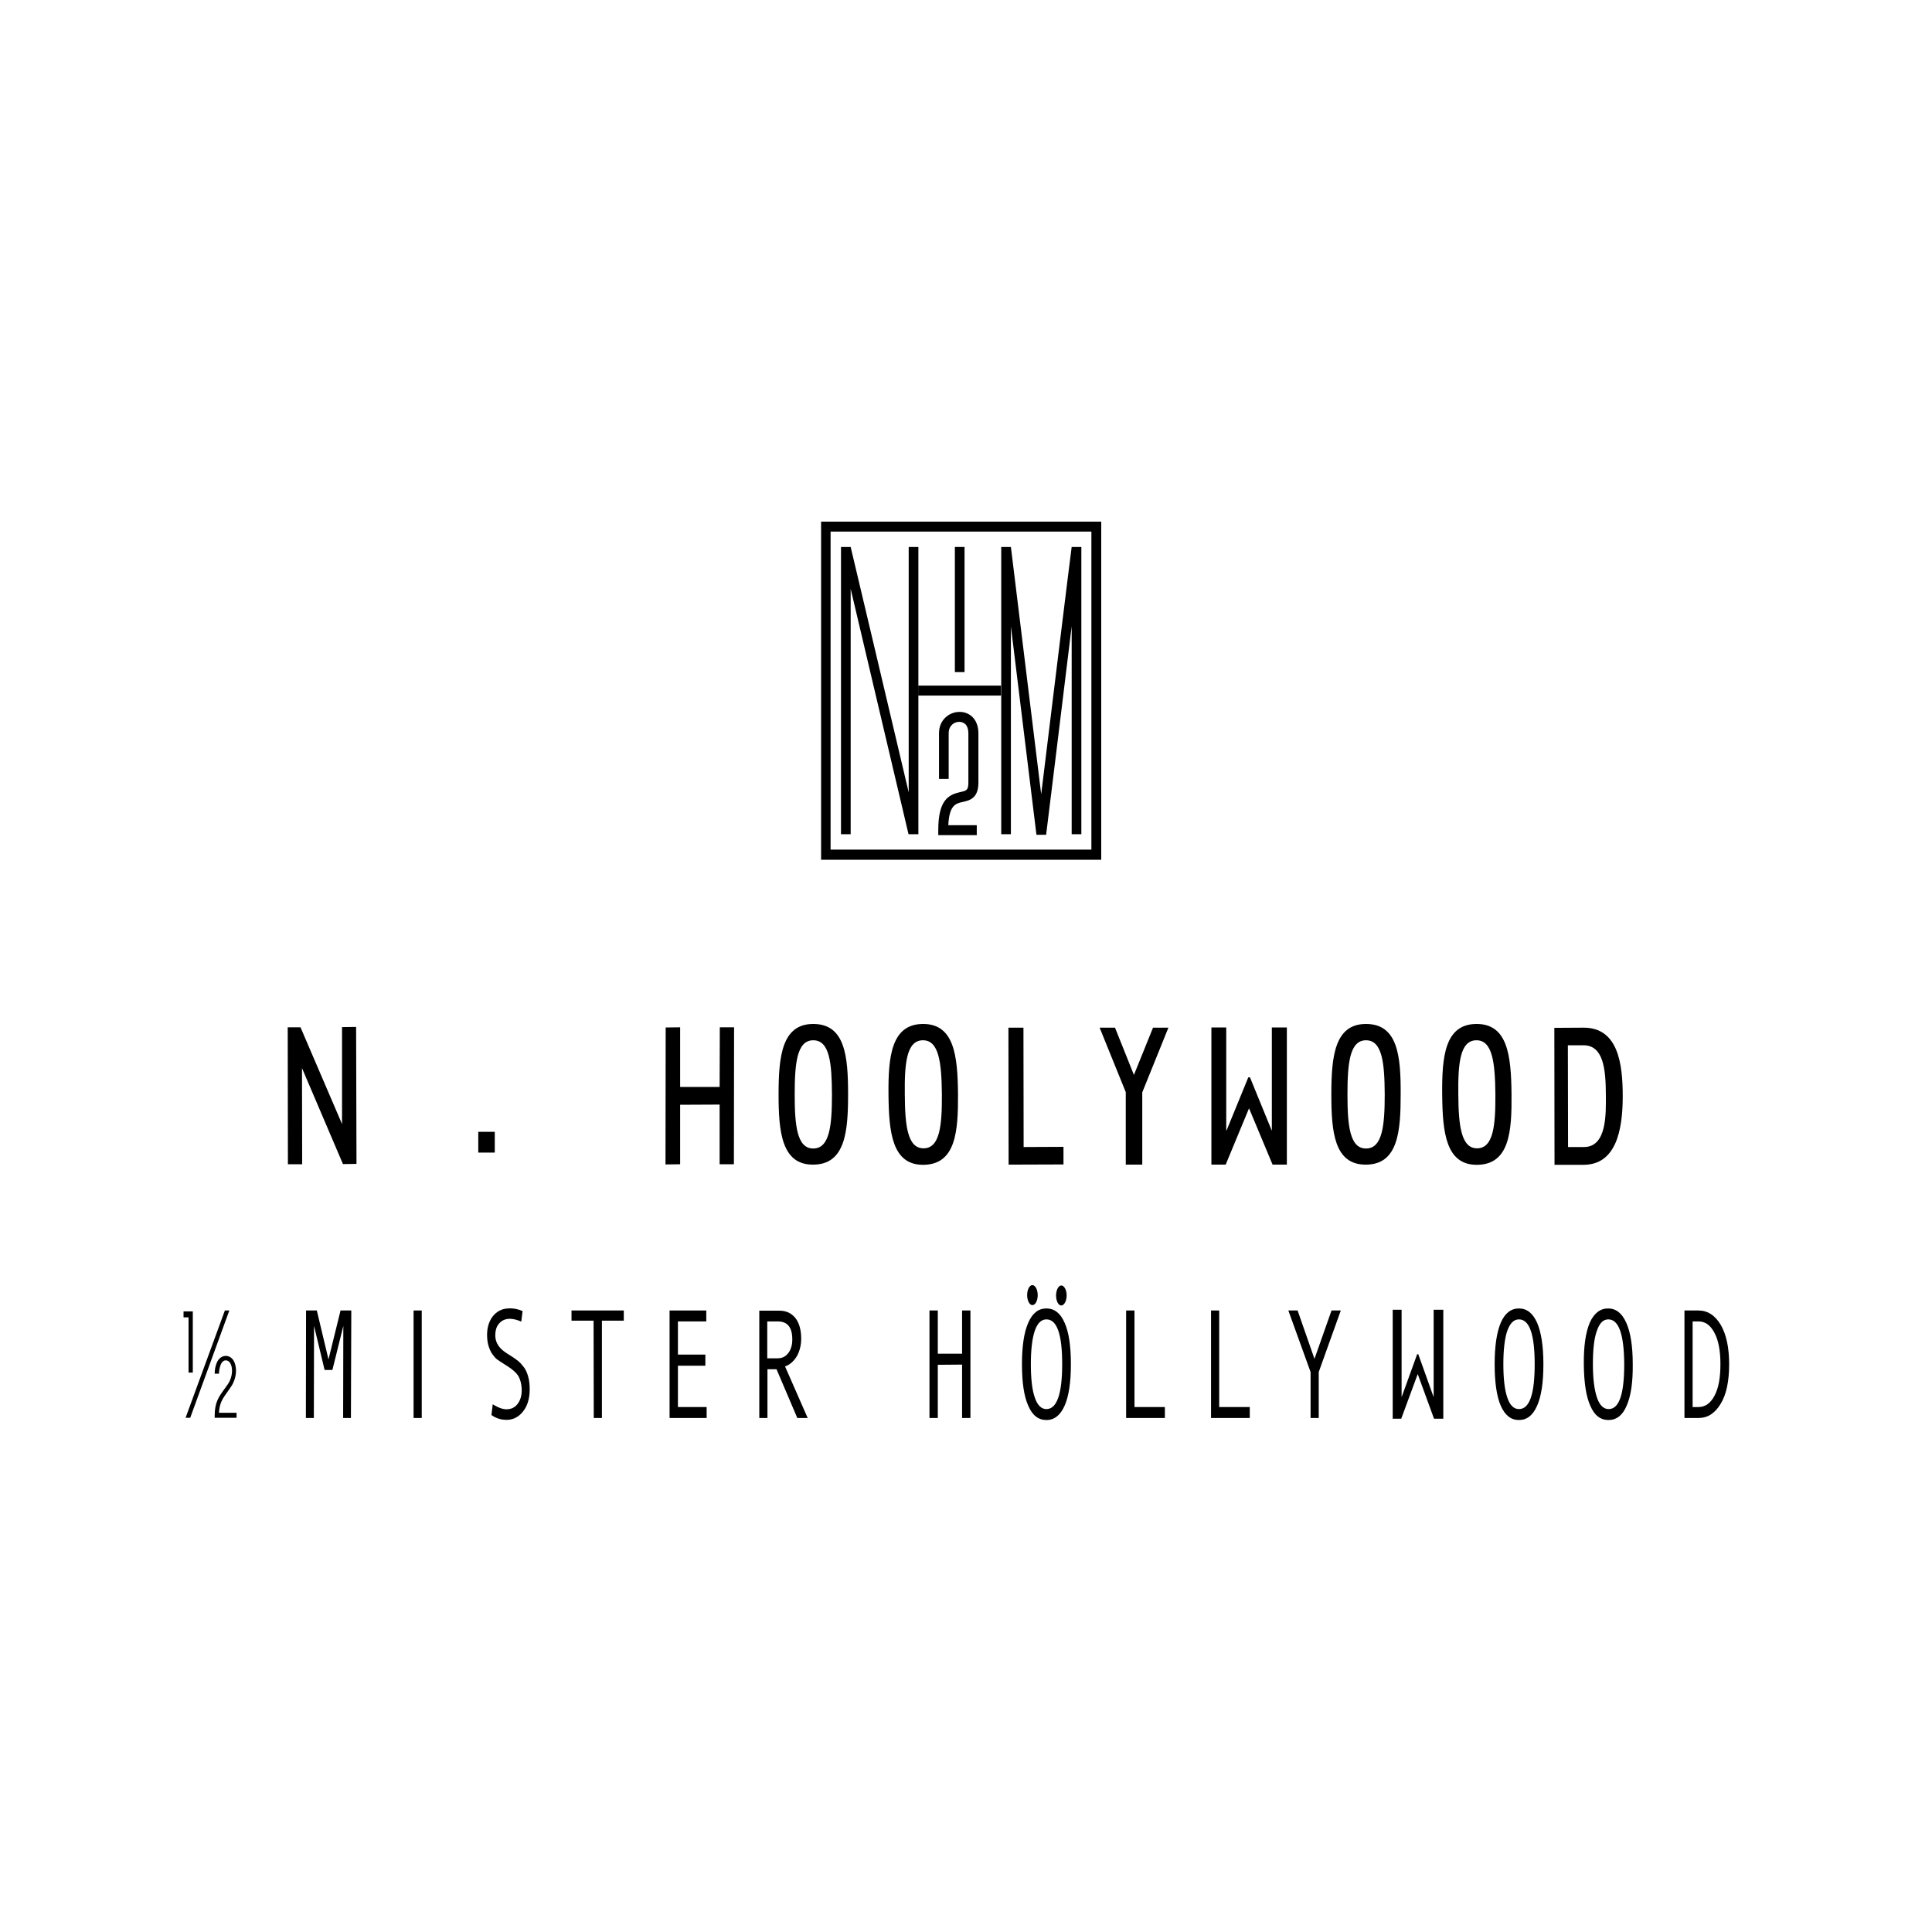 <svg xmlns:xlink="http://www.w3.org/1999/xlink" xmlns="http://www.w3.org/2000/svg" version="1.1" viewBox="0 0 200 200" height="200px" width="200px">
    <title>N HOOLYWOOD</title>
    <g fill-rule="evenodd" fill="none" stroke-width="1" stroke="none" id="N-HOOLYWOOD">
        <g transform="translate(-26, 54)" id="logo">
            <rect height="63" width="252" y="15" x="0" id="_x3C_スライス_x3E_"></rect>
            <g fill-rule="nonzero" fill="#000000" transform="translate(45, 52)" id="Group">
                <polygon points="16.407 10.361 12.108 0.346 10.784 0.346 10.804 14.524 12.281 14.524 12.262 4.567 16.503 14.505 17.904 14.485 17.865 0.307 16.407 0.326" id="Path"></polygon>
                <polygon points="55.495 6.523 51.408 6.523 51.408 0.346 49.911 0.365 49.892 14.543 51.408 14.524 51.408 8.365 55.495 8.346 55.495 14.524 56.973 14.524 56.992 0.346 55.515 0.346" id="Path"></polygon>
                <path id="Shape" d="M65.186,0 C61.943,0 61.598,3.358 61.598,7.291 C61.598,11.128 61.905,14.581 65.167,14.562 C68.525,14.562 68.793,11.09 68.793,7.272 C68.793,3.339 68.486,0 65.186,0 M65.186,12.893 C63.497,12.893 63.267,10.495 63.267,7.291 C63.267,4.068 63.497,1.689 65.186,1.689 C66.894,1.689 67.105,4.048 67.124,7.291 C67.124,10.495 66.894,12.893 65.186,12.893 Z"></path>
                <polygon points="86.947 0.384 85.392 0.384 85.411 14.562 91.091 14.543 91.091 12.72 86.966 12.74" id="Path"></polygon>
                <polygon points="98.383 5.276 96.426 0.384 94.833 0.384 97.539 7.061 97.539 14.562 99.247 14.562 99.247 7.08 101.953 0.384 100.36 0.384" id="Path"></polygon>
                <polygon points="112.66 11.013 112.641 11.013 110.396 5.526 110.223 5.526 107.978 11.013 107.94 11.013 107.94 0.365 106.404 0.365 106.404 14.562 107.882 14.562 110.3 8.73 112.737 14.562 114.214 14.562 114.214 0.365 112.66 0.365" id="Path"></polygon>
                <path id="Shape" d="M144.917,0.384 L141.905,0.403 L141.924,14.581 L144.936,14.581 C148.237,14.562 148.985,11.128 148.985,7.483 C148.985,4.106 148.506,0.365 144.917,0.384 M144.994,12.74 L143.325,12.74 L143.305,2.207 L144.917,2.207 C146.97,2.207 147.239,4.605 147.239,7.464 C147.239,9.209 147.373,12.72 144.994,12.74 Z"></path>
                <rect height="2.149" width="1.708" y="11.166" x="30.511" id="Rectangle"></rect>
                <path id="Shape" d="M76.508,0 C73.265,0.039 72.938,3.396 72.977,7.329 C73.015,11.186 73.341,14.62 76.604,14.581 C79.962,14.543 80.192,11.09 80.173,7.252 C80.134,3.3 79.789,-0.038 76.508,0 M76.623,12.874 C74.934,12.893 74.685,10.495 74.665,7.31 C74.627,4.087 74.838,1.708 76.527,1.689 C78.215,1.669 78.465,4.029 78.503,7.252 C78.522,10.456 78.311,12.855 76.623,12.874 Z"></path>
                <path id="Shape" d="M122.408,0 C119.165,0 118.82,3.358 118.82,7.291 C118.82,11.128 119.108,14.581 122.389,14.562 C125.747,14.562 125.997,11.09 125.997,7.272 C126.016,3.339 125.709,0 122.408,0 M122.408,12.893 C120.72,12.893 120.489,10.495 120.489,7.291 C120.489,4.068 120.72,1.689 122.408,1.689 C124.097,1.689 124.327,4.048 124.346,7.291 C124.346,10.495 124.116,12.893 122.408,12.893 Z"></path>
                <path id="Shape" d="M133.807,0 C130.564,0.039 130.257,3.396 130.295,7.329 C130.333,11.186 130.66,14.62 133.922,14.581 C137.28,14.543 137.51,11.09 137.472,7.252 C137.433,3.3 137.088,-0.038 133.807,0 M133.922,12.874 C132.252,12.893 131.984,10.495 131.964,7.31 C131.926,4.087 132.137,1.708 133.826,1.689 C135.515,1.669 135.764,4.029 135.802,7.252 C135.822,10.456 135.61,12.855 133.922,12.874 Z"></path>
                <polygon points="17.366 29.661 16.253 29.661 15.006 34.726 13.797 29.661 12.684 29.661 12.665 40.789 13.49 40.789 13.509 31.254 14.603 35.82 15.409 35.82 16.541 31.254 16.522 40.789 17.328 40.789" id="Path"></polygon>
                <polygon points="24.658 40.789 24.658 29.661 24.658 29.661 24.658 29.661 23.814 29.661 23.814 29.661 23.814 29.661 23.814 40.789" id="Path"></polygon>
                <path id="Path" d="M35.097,29.719 C34.598,29.508 34.118,29.412 33.62,29.45 C32.948,29.469 32.411,29.757 31.988,30.294 C31.586,30.832 31.374,31.561 31.432,32.482 C31.451,32.827 31.509,33.153 31.605,33.422 C31.701,33.729 31.835,33.997 31.988,34.208 C32.161,34.439 32.315,34.63 32.487,34.745 C32.641,34.861 33.006,35.091 33.543,35.436 C34.061,35.762 34.445,36.108 34.656,36.434 C34.848,36.779 34.963,37.182 35.001,37.681 C35.04,38.352 34.905,38.87 34.637,39.254 C34.368,39.657 33.984,39.868 33.504,39.887 C33.082,39.906 32.583,39.734 32.008,39.369 L31.873,40.482 C32.372,40.847 32.929,41 33.562,40.981 C34.214,40.942 34.771,40.635 35.231,40.002 C35.673,39.388 35.884,38.544 35.826,37.47 C35.807,37.029 35.73,36.645 35.615,36.3 C35.5,35.954 35.347,35.647 35.136,35.417 C34.944,35.168 34.752,34.976 34.579,34.841 C34.387,34.688 34.023,34.439 33.466,34.093 C32.698,33.614 32.315,33.038 32.276,32.366 C32.257,31.791 32.372,31.35 32.641,31.043 C32.91,30.717 33.255,30.544 33.696,30.525 C34.099,30.505 34.521,30.621 34.963,30.812 L35.097,29.719 Z"></path>
                <polygon points="45.574 30.717 43.31 30.717 43.31 40.789 42.466 40.789 42.447 30.717 40.163 30.717 40.163 29.661 45.574 29.661" id="Path"></polygon>
                <polygon points="54.152 39.657 51.178 39.657 51.178 35.379 54.018 35.379 54.018 34.227 51.178 34.227 51.178 30.793 54.114 30.793 54.114 29.661 50.314 29.661 50.314 40.789 54.152 40.789" id="Path"></polygon>
                <path id="Shape" d="M62.269,35.455 C62.787,35.263 63.19,34.899 63.497,34.381 C63.785,33.863 63.939,33.249 63.939,32.578 C63.939,31.657 63.728,30.947 63.344,30.448 C62.922,29.93 62.384,29.68 61.674,29.68 L59.602,29.68 L59.602,40.789 L60.446,40.789 L60.446,35.743 L61.386,35.743 L63.536,40.789 L64.61,40.789 L62.269,35.455 M60.427,30.793 L61.521,30.793 C62.519,30.793 63.018,31.407 63.018,32.654 C63.018,33.23 62.883,33.69 62.615,34.055 C62.327,34.439 61.962,34.611 61.502,34.611 L60.427,34.611 L60.427,30.793 Z"></path>
                <polygon points="81.458 40.789 80.595 40.789 80.595 35.263 78.081 35.283 78.081 40.789 77.218 40.789 77.218 29.661 78.081 29.661 78.081 34.132 80.595 34.132 80.595 29.661 81.458 29.661" id="Path"></polygon>
                <polygon points="101.588 39.657 98.441 39.657 98.441 29.661 97.577 29.661 97.577 40.789 101.588 40.789" id="Path"></polygon>
                <polygon points="110.377 39.657 107.21 39.657 107.21 29.661 106.366 29.661 106.366 40.789 110.377 40.789" id="Path"></polygon>
                <polygon points="119.799 29.661 117.515 36.031 117.515 40.789 116.671 40.789 116.671 36.031 114.368 29.661 115.327 29.661 117.074 34.669 118.839 29.661" id="Path"></polygon>
                <path id="Shape" d="M138.239,29.45 C139.065,29.45 139.679,29.949 140.12,30.928 C140.542,31.906 140.772,33.345 140.772,35.225 C140.772,37.105 140.561,38.525 140.12,39.523 C139.679,40.52 139.065,41 138.239,41 C137.414,41 136.8,40.52 136.359,39.523 C135.937,38.544 135.726,37.105 135.726,35.225 C135.726,33.364 135.937,31.925 136.359,30.928 C136.781,29.949 137.414,29.45 138.239,29.45 M138.239,39.868 C139.333,39.868 139.87,38.333 139.87,35.225 C139.87,32.136 139.333,30.582 138.239,30.582 C137.702,30.582 137.318,30.985 137.03,31.772 C136.762,32.578 136.627,33.729 136.627,35.206 C136.627,36.722 136.762,37.873 137.03,38.659 C137.299,39.465 137.702,39.868 138.239,39.868 Z"></path>
                <path id="Shape" d="M147.469,29.45 C148.295,29.45 148.909,29.949 149.35,30.928 C149.791,31.906 150.022,33.345 150.022,35.225 C150.041,37.105 149.83,38.525 149.388,39.523 C148.966,40.52 148.333,41 147.508,41 C146.683,41 146.049,40.52 145.627,39.523 C145.186,38.544 144.975,37.105 144.956,35.225 C144.936,33.364 145.148,31.925 145.57,30.928 C146.011,29.949 146.644,29.45 147.469,29.45 M147.527,39.868 C148.621,39.868 149.139,38.314 149.139,35.225 C149.12,32.136 148.582,30.582 147.489,30.582 C146.951,30.582 146.568,30.985 146.299,31.791 C146.011,32.597 145.896,33.748 145.896,35.225 C145.896,36.741 146.049,37.892 146.318,38.679 C146.587,39.465 146.99,39.868 147.527,39.868 Z"></path>
                <path id="Shape" d="M155.375,29.661 L156.815,29.661 C157.774,29.661 158.542,30.16 159.136,31.158 C159.712,32.155 160,33.498 160,35.225 C160,36.99 159.712,38.372 159.117,39.331 C158.522,40.309 157.774,40.789 156.853,40.789 L155.375,40.789 L155.375,29.661 M156.22,39.657 L156.834,39.657 C157.525,39.657 158.081,39.254 158.484,38.487 C158.906,37.7 159.098,36.626 159.098,35.225 C159.098,33.863 158.906,32.769 158.484,31.983 C158.062,31.177 157.525,30.793 156.834,30.793 L156.22,30.793 L156.22,39.657 Z"></path>
                <path id="Shape" d="M89.326,29.45 C90.151,29.45 90.784,29.949 91.207,30.928 C91.648,31.906 91.859,33.345 91.859,35.225 C91.859,37.086 91.648,38.525 91.207,39.523 C90.765,40.501 90.151,41 89.326,41 C88.501,41 87.868,40.52 87.445,39.523 C87.004,38.544 86.793,37.105 86.793,35.225 C86.793,33.364 87.004,31.925 87.445,30.928 C87.868,29.949 88.482,29.45 89.326,29.45 M89.326,39.868 C90.401,39.868 90.957,38.314 90.957,35.225 C90.957,32.117 90.42,30.582 89.326,30.582 C88.789,30.582 88.386,30.985 88.117,31.772 C87.848,32.578 87.714,33.729 87.714,35.225 C87.714,36.741 87.848,37.892 88.117,38.659 C88.386,39.465 88.789,39.868 89.326,39.868 Z"></path>
                <path id="Path" d="M88.424,28.069 C88.424,28.625 88.194,29.105 87.868,29.105 C87.58,29.105 87.33,28.644 87.33,28.069 C87.33,27.493 87.58,27.033 87.868,27.033 C88.175,27.033 88.424,27.513 88.424,28.069 Z"></path>
                <path id="Path" d="M91.418,28.107 C91.418,28.664 91.168,29.143 90.861,29.143 C90.554,29.143 90.324,28.664 90.324,28.107 C90.324,27.551 90.573,27.071 90.861,27.071 C91.168,27.071 91.418,27.532 91.418,28.107 Z"></path>
                <polygon points="129.412 38.583 129.393 38.583 127.82 34.189 127.704 34.189 126.112 38.583 126.093 38.583 126.093 29.585 125.172 29.585 125.172 40.866 126.054 40.866 127.762 36.242 129.451 40.866 130.41 40.866 130.41 29.585 129.412 29.585" id="Path"></polygon>
                <g id="Path" transform="translate(0, 29.661)">
                    <path d="M3.224,6.542 L3.665,6.542 C3.665,6.523 3.704,5.161 4.375,5.161 C4.567,5.161 4.74,5.276 4.855,5.487 C5.124,5.967 5.085,6.907 4.586,7.636 L4.202,8.173 C3.646,8.94 3.224,9.516 3.224,10.897 L3.224,11.108 L5.488,11.108 L5.488,10.59 L3.665,10.59 C3.723,9.574 4.049,9.113 4.548,8.422 L4.932,7.866 C5.258,7.386 5.431,6.773 5.431,6.216 C5.431,5.871 5.354,5.525 5.219,5.257 C5.028,4.892 4.721,4.7 4.356,4.7 C3.454,4.739 3.224,5.871 3.224,6.542 Z"></path>
                    <polygon points="0.211 11.108 0.691 11.108 4.74 0 4.279 0"></polygon>
                    <path d="M0,0.096 L0,0.71 C0,0.71 0.307,0.71 0.518,0.71 C0.518,1.113 0.518,6.427 0.518,6.427 L0.959,6.427 L0.959,0.096 L0,0.096 Z"></path>
                </g>
            </g>
            <g fill-rule="nonzero" fill="#000000" transform="translate(111, 0)" id="Group">
                <path id="Path" d="M2.059,2.622 L2.059,32.358 L3.061,32.358 C3.061,32.358 3.061,13.285 3.061,6.953 C4.515,13.149 9.05,32.358 9.05,32.358 L10.07,32.358 L10.07,2.622 L9.068,2.622 C9.068,2.622 9.068,21.695 9.068,28.027 C7.614,21.831 3.061,2.622 3.061,2.622 L2.059,2.622 Z"></path>
                <path id="Path" d="M22.784,28.221 C22.048,22.161 19.648,2.622 19.648,2.622 L18.647,2.622 L18.647,32.358 L19.648,32.358 C19.648,32.358 19.648,19.462 19.648,10.838 C20.706,19.423 22.293,32.417 22.293,32.417 L23.294,32.417 C23.294,32.417 24.9,19.423 25.939,10.838 C25.939,19.442 25.939,32.358 25.939,32.358 L26.941,32.358 L26.941,2.622 L25.939,2.622 C25.921,2.622 23.521,22.181 22.784,28.221 Z"></path>
                <rect height="1.029" width="8.577" y="16.976" x="10.051" id="Rectangle"></rect>
                <path id="Path" d="M12.205,21.909 L12.205,26.629 L13.206,26.629 L13.206,21.909 C13.206,21.132 13.754,20.724 14.302,20.724 C14.547,20.724 14.774,20.821 14.944,20.977 C15.133,21.171 15.246,21.501 15.246,21.89 L15.246,26.998 C15.246,27.794 15.057,27.852 14.434,27.988 C13.225,28.26 12.129,28.765 12.129,31.931 L12.129,32.456 L16.115,32.456 L16.115,31.426 C16.115,31.426 13.924,31.426 13.168,31.426 C13.263,29.348 13.943,29.173 14.661,29.018 C15.341,28.862 16.285,28.668 16.285,27.017 L16.285,21.909 C16.285,21.054 15.964,20.53 15.7,20.258 C15.341,19.889 14.868,19.695 14.339,19.695 C13.263,19.695 12.205,20.511 12.205,21.909 Z"></path>
                <rect height="12.955" width="1.001" y="2.622" x="13.848" id="Rectangle"></rect>
                <path id="Shape" d="M0,0 L0,35 L29,35 L29,0 L0,0 Z M27.98,1.029 C27.98,2.02 27.98,32.961 27.98,33.951 C27.035,33.951 1.946,33.951 0.982,33.951 C0.982,32.961 0.982,2.02 0.982,1.029 C1.946,1.029 27.035,1.029 27.98,1.029 Z"></path>
            </g>
        </g>
    </g>
</svg>